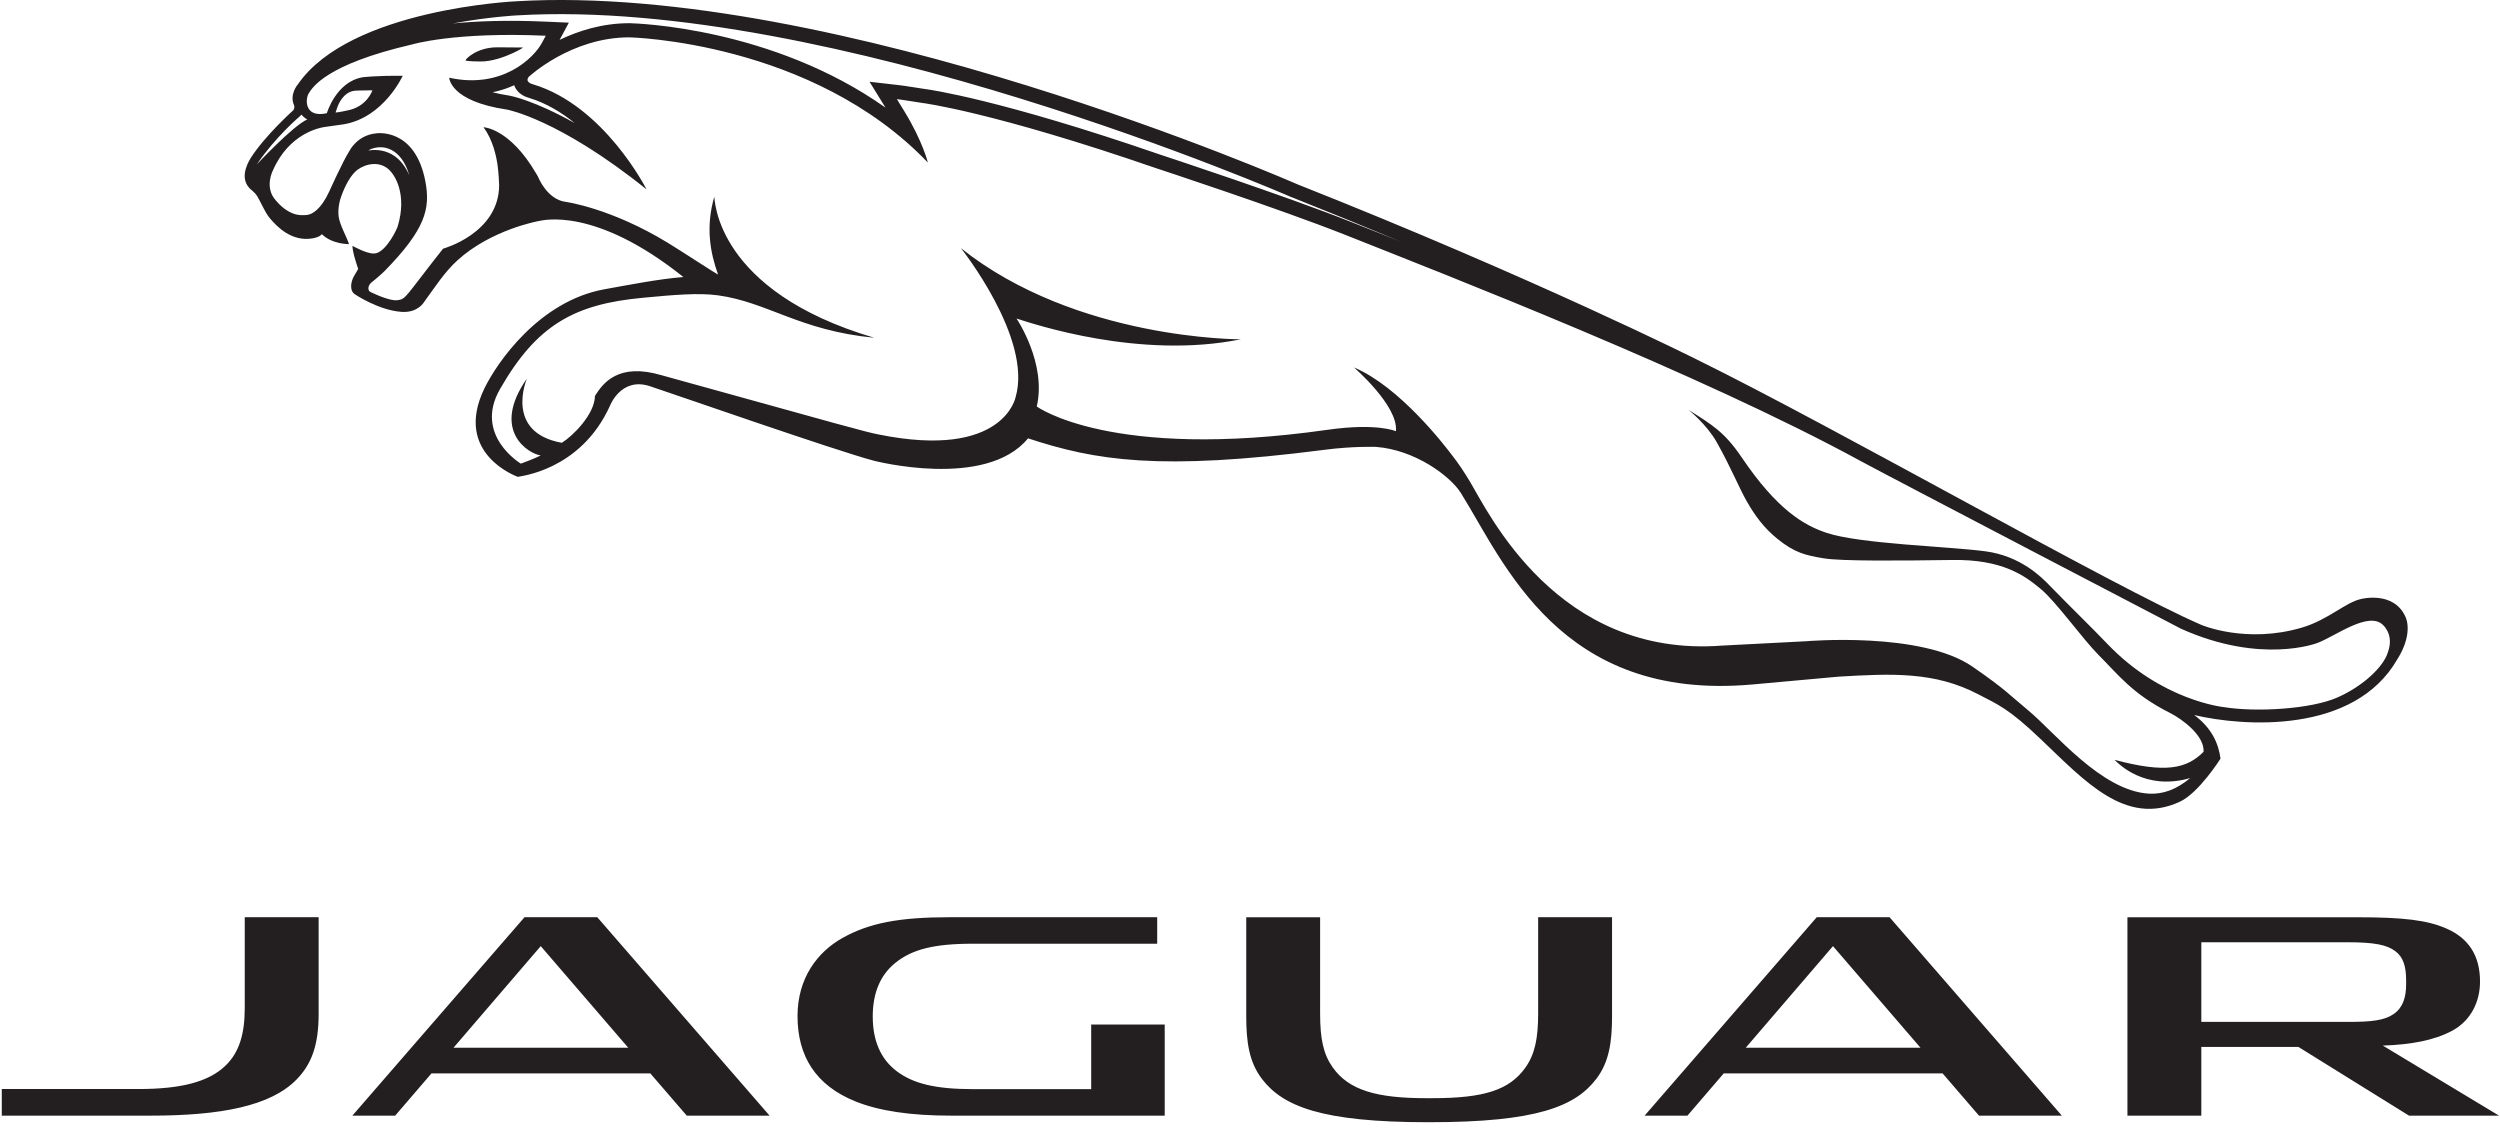 <svg width="279" height="126" viewBox="0 0 279 126" fill="none" xmlns="http://www.w3.org/2000/svg">
<g clip-path="url(#clip0_884_26132)">
<path d="M59.063 10.932C60.956 11.507 62.652 12.535 64.135 13.735C59.617 11.207 57.018 10.698 56.851 10.67L56.802 10.666C56.093 10.558 55.507 10.431 54.973 10.296C55.847 10.116 56.659 9.844 57.398 9.506C57.399 9.523 57.399 9.537 57.399 9.549C57.744 10.492 58.657 10.823 59.063 10.932ZM37.446 12.557C37.446 12.557 37.639 11.996 37.69 11.859C37.744 11.725 38.278 10.261 39.606 10.123C39.606 10.123 40.375 10.077 41.559 10.077C41.559 10.077 40.98 11.939 38.7 12.341C38.7 12.341 37.806 12.544 37.446 12.557ZM266.492 72.781C266.024 74.406 263.705 76.577 260.885 77.825C257.925 79.15 251.75 79.497 248.183 78.915C248.174 78.915 241.266 78.214 235.214 71.89C233.306 69.895 230.957 67.632 228.789 65.396C227.836 64.396 225.488 62.049 221.586 61.528C217.521 60.981 207.596 60.711 203.863 59.472C201.369 58.641 198.36 56.95 194.358 51.022C192.43 48.183 191.062 47.404 188.441 45.741C188.441 45.741 190.45 47.338 191.59 49.356C193.233 52.285 194.062 54.417 194.956 55.977C195.851 57.544 196.864 58.932 198.388 60.159C200.286 61.684 201.472 61.969 203.527 62.31C205.497 62.638 212.14 62.578 217.839 62.494C223.447 62.404 225.949 64.215 227.791 65.768C229.497 67.202 232.42 71.309 234.216 73.113C236.359 75.243 237.926 77.424 242.163 79.559C243.633 80.306 246.041 82.136 245.917 83.902C244.014 85.808 241.649 86.31 235.979 84.795C236.379 85.188 239.348 88.305 244.427 86.831C242.895 88.11 241.393 88.655 239.826 88.571C234.511 88.276 229.304 81.73 226.386 79.31C224.167 77.476 223.911 77.014 220.143 74.406C214.421 70.445 201.582 71.561 201.582 71.561L192.159 72.05C173.809 73.437 166.102 57.182 164.071 53.79C163.363 52.614 162.727 51.663 162.117 50.893C161.181 49.644 156.167 43.139 151.097 41.003C151.097 41.003 156.08 45.291 155.785 48.127C155.785 48.127 153.719 47.169 148.104 47.971C123.931 51.416 115.703 45.366 115.703 45.366C116.826 40.522 113.444 35.549 113.444 35.549C115.308 36.141 127.192 40.157 138.48 37.865C138.48 37.865 120.112 37.963 107.233 27.689C107.233 27.689 115.248 37.732 113.346 44.307C113.346 44.307 112.031 51.314 98.059 48.489C96.568 48.195 94.813 47.696 73.9 41.894C68.984 40.422 67.287 42.77 66.4 44.18C66.362 46.248 63.926 48.66 62.698 49.416C56.227 48.25 58.805 42.246 58.805 42.246C54.731 48.071 58.998 50.644 60.347 50.828C59.541 51.22 58.776 51.502 58.128 51.742C58.128 51.742 52.839 48.593 55.794 43.431C59.916 36.237 64.115 33.929 71.812 33.226C75.178 32.904 77.985 32.665 80.122 32.958C85.705 33.729 89.204 36.882 97.566 37.694C79.817 32.467 79.779 22.188 79.718 21.994C79.715 21.991 79.711 21.972 79.711 21.972C78.728 25.365 79.269 28.222 80.135 30.635C79.889 30.548 76.009 27.997 74.529 27.098C68.156 23.206 63.126 22.527 63.126 22.527C61.013 22.259 60.028 19.691 60.028 19.691C59.956 19.56 59.88 19.439 59.807 19.316C56.866 14.296 53.961 14.197 53.961 14.197C55 15.61 55.393 17.405 55.541 18.525C55.626 19.17 55.708 20.349 55.705 20.703C55.652 26.063 49.443 27.753 49.443 27.753C45.114 33.245 45.34 33.359 44.378 33.501C43.411 33.636 41.301 32.561 41.301 32.561C41.136 32.473 41.093 32.234 41.12 32.077C41.173 31.745 41.444 31.535 41.444 31.535C42.256 30.892 42.918 30.251 42.918 30.251C47.491 25.574 48.04 23.29 47.475 20.258C46.319 14.175 41.972 14.883 41.972 14.883C39.856 15.085 39.004 16.831 39.004 16.831C38.278 17.951 36.739 21.381 36.739 21.381C35.794 23.426 34.831 23.888 34.331 23.98C34.113 24.019 33.711 24.011 33.579 24.008C32.109 23.955 30.991 22.598 30.991 22.598C30.922 22.527 30.858 22.455 30.807 22.396C29.462 20.952 30.437 19.066 30.437 19.066C32.249 14.843 35.77 14.23 36.246 14.169C36.739 14.107 38.358 13.871 38.358 13.871C42.829 13.119 44.941 8.463 44.941 8.463C41.926 8.426 40.454 8.625 40.454 8.625C37.488 9.143 36.478 12.638 36.478 12.632C33.968 13.206 34.032 11.049 34.473 10.389C34.867 9.781 36.343 7.192 45.986 4.96C45.986 4.96 50.742 3.529 60.906 3.989C60.906 3.989 60.906 3.989 60.487 4.767C59.589 6.468 56.024 9.973 50.133 8.674C50.133 8.674 50.183 11.291 56.574 12.229C56.574 12.229 62.353 13.261 72.153 21.136C72.153 21.136 67.465 11.827 59.511 9.417C59.511 9.417 58.519 9.204 59.005 8.581C59.005 8.581 63.705 4.165 70.237 4.168C70.237 4.168 90.611 4.605 103.55 18.142C103.55 18.142 102.983 15.788 100.946 12.453C100.946 12.453 100.946 12.453 100.092 11.063C100.092 11.063 100.868 11.151 102.994 11.499C102.994 11.499 110.771 12.469 129.041 18.777C129.041 18.777 142.727 23.272 150.218 26.245C161.476 30.728 189.682 41.655 207.662 51.459C210.874 53.205 243.397 70.164 243.397 70.164C252.403 74.209 258.638 71.75 258.638 71.75C260.665 70.98 264.342 68.154 265.95 69.753C266.779 70.579 266.89 71.693 266.492 72.781ZM44.055 17.432C43.114 16.773 42.062 16.645 41.11 16.797C41.53 16.486 42.199 16.446 42.199 16.446C42.638 16.393 44.723 16.313 45.689 19.577C45.276 18.641 44.713 17.893 44.055 17.432ZM28.658 18.349C30.715 15.316 33.396 13.032 33.425 13.009C33.461 12.977 33.501 12.949 33.526 12.914C33.564 12.874 33.596 12.832 33.639 12.792C33.799 12.981 34.011 13.174 34.291 13.332C32.729 13.997 28.658 18.349 28.658 18.349ZM57.73 1.715C92.763 -0.36 143.641 21.785 144.137 22.01L144.171 22.018L144.2 22.026C148.462 23.722 152.513 25.378 156.309 26.962C155.413 26.61 150.794 24.773 150.787 24.773C143.348 21.819 129.675 17.321 129.557 17.283C111.628 11.097 103.791 10.006 103.232 9.934C101.109 9.588 100.3 9.496 100.268 9.495L97.037 9.123C97.037 9.123 98.809 11.993 98.82 12.011C86.165 3.056 71.014 2.606 70.27 2.588H70.237C67.185 2.588 64.518 3.456 62.452 4.451C62.688 4.016 63.484 2.528 63.484 2.528L60.976 2.418C56.491 2.216 53.023 2.372 50.515 2.62C54.522 1.879 57.645 1.715 57.73 1.715ZM268.447 68.83C267.128 65.896 263.496 66.849 263.496 66.849C261.778 67.207 259.82 69.174 256.907 70.036C250.657 71.888 245.664 69.735 245.664 69.735C236.04 65.575 205.096 47.86 189.362 40.121C189.362 40.121 171.312 31.07 144.784 20.567C144.784 20.567 93.463 -1.983 57.633 0.141C57.633 0.141 39.059 0.967 33.249 9.405C33.249 9.405 32.257 10.533 32.821 11.752C32.821 11.752 32.931 12.103 32.698 12.335C32.698 12.335 29.576 15.134 27.986 17.622C27.428 18.525 26.807 20.044 27.953 21.108C27.953 21.108 28.469 21.509 28.685 21.859C29.139 22.601 29.56 23.703 30.122 24.361C30.931 25.329 32.572 27.003 34.883 26.6C35.735 26.452 35.918 26.131 35.918 26.131C37.074 27.28 38.952 27.244 38.952 27.244C38.716 26.508 37.911 25.067 37.796 24.195C37.672 23.235 37.951 22.317 37.951 22.317C38.278 21.228 38.926 19.856 39.641 19.164C40.265 18.544 41.867 17.833 43.158 18.725C44.188 19.455 45.416 21.831 44.393 25.225C44.347 25.482 43.22 27.888 42.012 28.253C42.012 28.253 41.899 28.29 41.667 28.29C40.855 28.29 39.34 27.44 39.34 27.44C39.34 27.44 39.3 27.655 39.516 28.534C39.651 29.038 39.829 29.585 39.974 30.014C39.974 30.014 39.679 30.54 39.489 30.846C39.197 31.37 38.951 32.37 39.576 32.825C39.576 32.825 42.256 34.648 44.857 34.808C46.649 34.916 47.327 33.707 47.327 33.707C48.644 31.89 49.64 30.34 51.029 29.075C54.831 25.593 60.169 24.658 60.169 24.658C60.523 24.612 66.353 22.99 76.263 30.916C73.433 31.143 70.064 31.818 67.491 32.276C60.151 33.584 55.439 40.511 54.068 43.329C50.5 50.681 57.794 53.216 57.794 53.216C57.863 53.149 64.748 52.607 68.073 45.287C68.073 45.287 69.29 42.045 72.521 43.096C74.634 43.781 93.309 50.308 97.514 51.414C97.514 51.414 110.019 54.669 114.729 48.919C122.256 51.389 129.32 52.585 147.828 50.196C151.04 49.778 153.567 49.874 153.567 49.874C157.89 50.198 161.835 53.106 163.032 55.015C167.897 62.804 174.072 78.277 195.505 76.393L205.198 75.514C211.113 75.163 215.929 74.931 220.814 77.504C222.942 78.62 224.124 79.03 227.731 82.474C232.669 87.171 237.215 92.255 243.255 89.481C245.4 88.495 247.81 84.663 247.81 84.663C247.577 82.914 246.798 81.232 244.877 79.798C250.366 81.102 262.75 81.947 267.544 73.569C268.782 71.616 268.916 69.878 268.447 68.83ZM52.766 6.842C53.004 6.85 53.27 6.856 53.587 6.862C54.873 6.883 56.323 6.353 57.287 5.904C57.974 5.582 58.42 5.302 58.361 5.302C57.469 5.293 56.041 5.279 55.507 5.279C53.188 5.279 51.969 6.594 51.959 6.715C51.95 6.791 52.269 6.822 52.766 6.842Z" fill="#231F20"/>
<path d="M179.904 102.362V113.397C179.904 116.255 179.59 118.512 178.15 120.4C175.808 123.474 171.512 125.239 159.53 125.239L159.406 125.24C147.489 125.24 143.172 123.471 140.831 120.405C139.391 118.515 139.08 116.255 139.08 113.4V102.365H147.325V113.085C147.325 115.963 147.687 117.654 148.742 119.137C150.526 121.65 153.604 122.557 159.141 122.557H159.841C165.632 122.557 168.456 121.65 170.24 119.136C171.294 117.649 171.658 115.885 171.658 113.093V102.362L179.904 102.362ZM261.911 105.155C265.001 105.155 266.371 105.442 267.312 106.146C268.205 106.815 268.524 107.837 268.524 109.426V109.842C268.524 111.276 268.182 112.44 267.129 113.17C266.095 113.886 264.646 114.044 262.011 114.044H245.667V105.155H261.911ZM265.922 116.687C269.021 116.583 271.647 116.116 273.671 115.025C275.771 113.894 276.771 111.76 276.771 109.546C276.771 106.587 275.449 104.691 273.039 103.632C270.898 102.688 268.253 102.365 262.984 102.365H237.422V124.51H245.667V116.835H256.498L268.853 124.51H278.898L265.922 116.687ZM121.777 121.549V114.339H129.982V124.506H106.122C101.648 124.506 98.123 123.987 95.462 122.915C91.03 121.127 89.003 117.86 89.003 113.394C89.003 109.177 91.21 106.251 94.019 104.678C97.007 103.003 100.372 102.362 105.977 102.362H129.142V105.319H108.545C104.131 105.319 101.726 105.986 99.894 107.477C98.265 108.799 97.398 110.781 97.398 113.434C97.396 116.176 98.309 118.201 100.05 119.529C101.888 120.926 104.364 121.548 108.613 121.548L121.777 121.549ZM35.56 102.362V113.162C35.56 116.655 34.758 118.774 33.097 120.473C30.2 123.437 24.642 124.507 16.779 124.507H0.199V121.535H15.463C20.146 121.535 23.311 120.76 25.219 118.874C26.665 117.447 27.314 115.458 27.314 112.5V102.362H35.56ZM216.795 119.792H192.366L188.318 124.507H183.538L202.748 102.362H210.875L230.102 124.507H220.857L216.795 119.792ZM194.822 116.93H214.33L204.561 105.588L194.822 116.93ZM72.579 119.792H48.151L44.102 124.507H39.322L58.535 102.362H66.658L85.887 124.507H76.643L72.579 119.792ZM50.608 116.93H70.115L60.347 105.588L50.608 116.93Z" fill="#231F20"/>
</g>
<defs>
<clipPath id="clip0_884_26132">
<rect width="278.699" height="125.24" fill="white" transform="translate(0.199)"/>
</clipPath>
</defs>
</svg>

